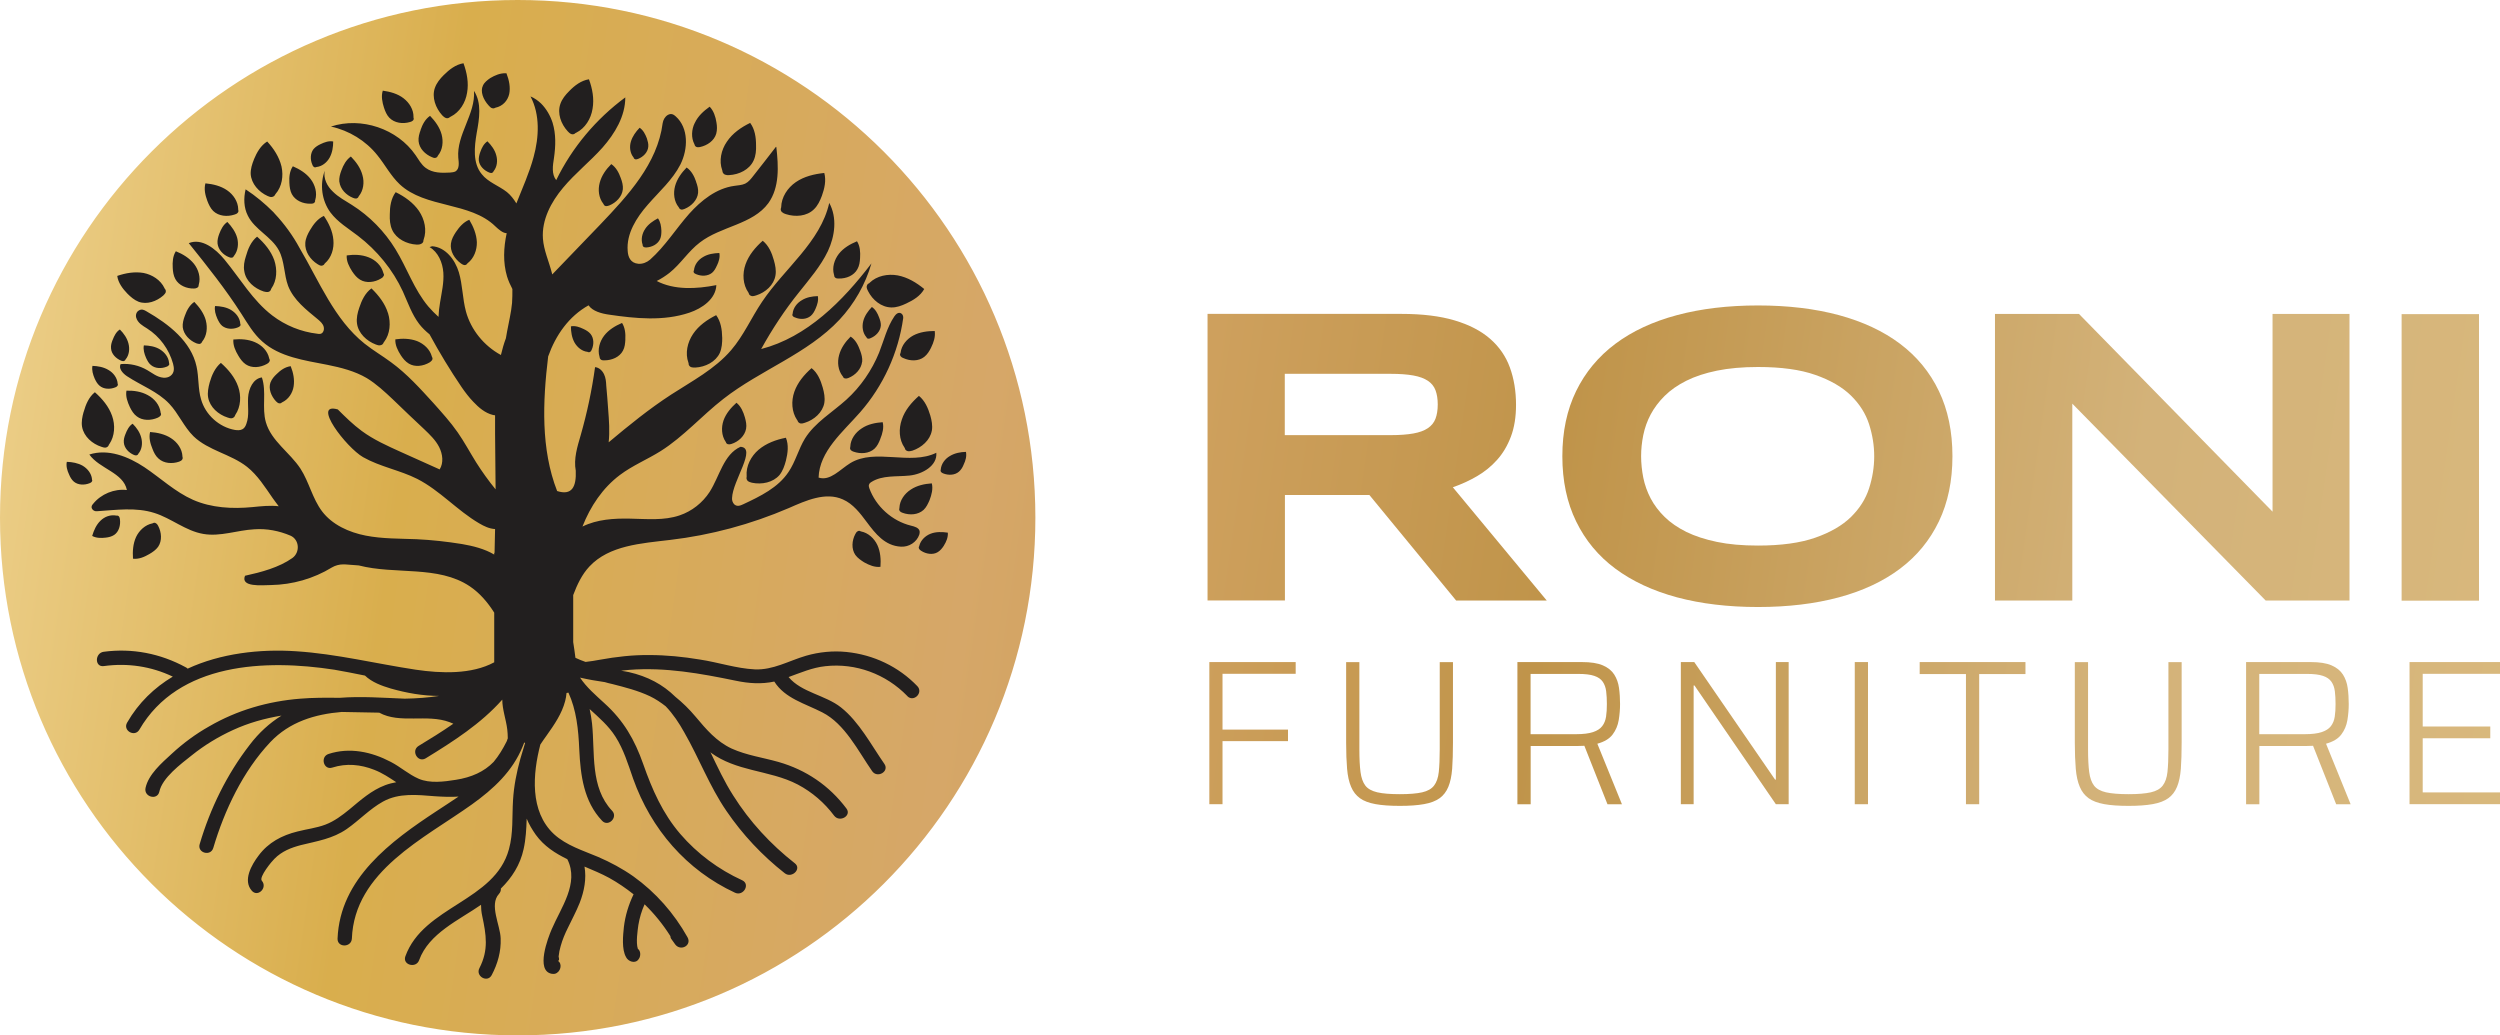 <?xml version="1.0" encoding="UTF-8"?> <svg xmlns="http://www.w3.org/2000/svg" xmlns:xlink="http://www.w3.org/1999/xlink" id="Layer_2" viewBox="0 0 527.25 218.36"><defs><style>.cls-1{fill:url(#linear-gradient);}.cls-1,.cls-2,.cls-3,.cls-4,.cls-5,.cls-6,.cls-7,.cls-8,.cls-9,.cls-10,.cls-11,.cls-12,.cls-13,.cls-14{stroke-width:0px;}.cls-2{fill:url(#linear-gradient-11);}.cls-3{fill:url(#linear-gradient-12);}.cls-4{fill:url(#linear-gradient-13);}.cls-5{fill:url(#linear-gradient-10);}.cls-6{fill:url(#linear-gradient-14);}.cls-15{fill:#221f1f;stroke:#231f20;stroke-miterlimit:10;}.cls-7{fill:url(#linear-gradient-4);}.cls-8{fill:url(#linear-gradient-2);}.cls-9{fill:url(#linear-gradient-3);}.cls-10{fill:url(#linear-gradient-8);}.cls-11{fill:url(#linear-gradient-9);}.cls-12{fill:url(#linear-gradient-7);}.cls-13{fill:url(#linear-gradient-5);}.cls-14{fill:url(#linear-gradient-6);}</style><linearGradient id="linear-gradient" x1="-63.57" y1="46.99" x2="601.28" y2="143.5" gradientUnits="userSpaceOnUse"><stop offset="0" stop-color="#c29a37"></stop><stop offset="0" stop-color="#fae6b4"></stop><stop offset=".23" stop-color="#d9ae4d"></stop><stop offset=".41" stop-color="#d6a768"></stop><stop offset=".59" stop-color="#c0944a"></stop><stop offset=".77" stop-color="#d3b279"></stop><stop offset="1" stop-color="#ddbd7f"></stop></linearGradient><linearGradient id="linear-gradient-2" x1="-61.61" y1="33.46" x2="603.24" y2="129.97" xlink:href="#linear-gradient"></linearGradient><linearGradient id="linear-gradient-3" x1="-59.84" y1="21.25" x2="605.01" y2="117.76" xlink:href="#linear-gradient"></linearGradient><linearGradient id="linear-gradient-4" x1="-58.67" y1="13.24" x2="606.18" y2="109.75" xlink:href="#linear-gradient"></linearGradient><linearGradient id="linear-gradient-5" x1="-72.11" y1="105.81" x2="592.74" y2="202.32" xlink:href="#linear-gradient"></linearGradient><linearGradient id="linear-gradient-6" x1="-71.41" y1="100.96" x2="593.44" y2="197.47" xlink:href="#linear-gradient"></linearGradient><linearGradient id="linear-gradient-7" x1="-70.8" y1="96.81" x2="594.05" y2="193.32" xlink:href="#linear-gradient"></linearGradient><linearGradient id="linear-gradient-8" x1="-70.01" y1="91.35" x2="594.84" y2="187.86" xlink:href="#linear-gradient"></linearGradient><linearGradient id="linear-gradient-9" x1="-69.46" y1="87.55" x2="595.39" y2="184.07" xlink:href="#linear-gradient"></linearGradient><linearGradient id="linear-gradient-10" x1="-68.88" y1="83.53" x2="595.97" y2="180.04" xlink:href="#linear-gradient"></linearGradient><linearGradient id="linear-gradient-11" x1="-68.24" y1="79.11" x2="596.62" y2="175.62" xlink:href="#linear-gradient"></linearGradient><linearGradient id="linear-gradient-12" x1="-67.63" y1="74.96" x2="597.22" y2="171.47" xlink:href="#linear-gradient"></linearGradient><linearGradient id="linear-gradient-13" x1="-66.88" y1="69.76" x2="597.97" y2="166.27" xlink:href="#linear-gradient"></linearGradient><linearGradient id="linear-gradient-14" x1="-68.85" y1="83.34" x2="596" y2="179.85" xlink:href="#linear-gradient"></linearGradient></defs><g id="_Слой_1"><path class="cls-1" d="m326.19,126.65h-19.09l-18.3-22.26h-17.81v22.25h-16.32v-60.44h40.91c4.4,0,8.13.46,11.19,1.37,3.06.91,5.56,2.2,7.48,3.87s3.32,3.69,4.18,6.05c.86,2.36,1.3,4.99,1.3,7.9,0,2.55-.36,4.78-1.08,6.69-.72,1.91-1.69,3.54-2.91,4.9-1.22,1.37-2.63,2.51-4.24,3.45s-3.32,1.72-5.1,2.33l19.8,23.88Zm-22.97-41.35c0-1.17-.16-2.16-.47-2.99s-.85-1.49-1.61-2c-.76-.51-1.78-.89-3.06-1.12-1.28-.23-2.87-.35-4.77-.35h-22.35v12.93h22.35c1.91,0,3.5-.12,4.77-.35,1.28-.23,2.29-.6,3.06-1.12s1.3-1.19,1.61-2c.31-.83.47-1.82.47-3Z"></path><path class="cls-8" d="m411.77,96.22c0,5.19-.95,9.77-2.86,13.75-1.91,3.97-4.63,7.29-8.18,9.96s-7.85,4.69-12.91,6.05c-5.06,1.36-10.75,2.04-17.05,2.04s-12-.68-17.09-2.04c-5.08-1.37-9.41-3.39-13-6.05s-6.34-5.99-8.27-9.96c-1.94-3.97-2.91-8.56-2.91-13.75s.97-9.77,2.91-13.75c1.94-3.97,4.7-7.29,8.27-9.96s7.91-4.69,13-6.05c5.08-1.36,10.78-2.04,17.09-2.04s11.99.68,17.05,2.04c5.06,1.37,9.37,3.39,12.91,6.05,3.54,2.67,6.28,5.99,8.18,9.96,1.91,3.97,2.86,8.56,2.86,13.75Zm-16.5,0c0-2.25-.36-4.5-1.08-6.75-.72-2.24-2-4.26-3.83-6.05-1.83-1.79-4.33-3.24-7.5-4.35-3.17-1.12-7.2-1.67-12.09-1.67-3.28,0-6.17.26-8.66.77-2.49.51-4.65,1.22-6.46,2.13-1.82.91-3.34,1.97-4.57,3.19-1.23,1.22-2.21,2.52-2.95,3.91-.74,1.39-1.25,2.85-1.56,4.35-.31,1.51-.46,3-.46,4.47s.16,3.01.46,4.53c.31,1.52.83,2.98,1.56,4.38.74,1.4,1.72,2.69,2.95,3.9,1.23,1.2,2.76,2.25,4.57,3.15,1.82.89,3.97,1.59,6.46,2.11s5.38.77,8.66.77c4.89,0,8.93-.56,12.09-1.67,3.17-1.11,5.67-2.56,7.5-4.35,1.83-1.79,3.11-3.81,3.83-6.05s1.08-4.5,1.08-6.76Z"></path><path class="cls-9" d="m495.51,66.21v60.44h-17.68l-40.78-41.52v41.52h-16.31v-60.44h17.72l40.82,41.7v-41.7h16.23Z"></path><path class="cls-7" d="m506.5,126.68v-60.43h16.32v60.43h-16.32Z"></path><path class="cls-13" d="m255.05,169.61v-29.98h18.21v2.48h-15.43v11.76h13.81v2.44h-13.81v13.29h-2.79Z"></path><path class="cls-14" d="m295.23,169.96c-2.06,0-3.78-.12-5.14-.37-1.37-.25-2.46-.66-3.27-1.24s-1.44-1.38-1.87-2.4c-.44-1.02-.72-2.29-.85-3.81-.13-1.53-.2-3.36-.2-5.51v-16.99h2.79v18.39c0,1.95.08,3.54.24,4.77.16,1.24.5,2.19,1.02,2.88.52.68,1.37,1.15,2.53,1.42s2.75.39,4.75.39,3.57-.13,4.71-.39,1.97-.73,2.5-1.42.87-1.64,1-2.88c.13-1.23.2-2.82.2-4.77v-18.39h2.79v16.99c0,2.15-.06,3.99-.17,5.51-.12,1.53-.39,2.8-.81,3.81-.42,1.02-1.04,1.82-1.85,2.4-.81.58-1.9,1-3.27,1.24-1.37.25-3.06.37-5.1.37Z"></path><path class="cls-12" d="m320.02,169.61v-29.98h13.59c1.89,0,3.37.23,4.44.7,1.07.46,1.87,1.11,2.4,1.94.52.83.86,1.77,1,2.83.15,1.06.22,2.19.22,3.38,0,1.1-.09,2.23-.28,3.38-.19,1.15-.62,2.16-1.29,3.05-.67.89-1.74,1.53-3.22,1.94l5.19,12.77h-3.05l-5.1-12.9.92.44c-.2.06-.46.1-.78.13-.32.03-.77.04-1.35.04h-9.89v12.29h-2.79Zm2.79-14.77h9.59c1.51,0,2.7-.15,3.57-.44.87-.29,1.52-.71,1.94-1.26.42-.55.69-1.22.81-2s.17-1.67.17-2.66-.05-1.92-.15-2.7-.34-1.45-.72-2c-.38-.55-.97-.97-1.79-1.24-.81-.28-1.93-.41-3.36-.41h-10.07v12.72Z"></path><path class="cls-10" d="m354.49,169.61v-29.98h2.83l17.04,24.79h.17v-24.79h2.7v29.98h-2.7l-17.17-25.05h-.17v25.05h-2.7Z"></path><path class="cls-11" d="m391.17,169.61v-29.98h2.79v29.98h-2.79Z"></path><path class="cls-5" d="m414.62,169.61v-27.45h-9.76v-2.53h22.31v2.53h-9.76v27.45h-2.79Z"></path><path class="cls-2" d="m448.91,169.96c-2.06,0-3.78-.12-5.14-.37-1.37-.25-2.46-.66-3.27-1.24-.81-.58-1.44-1.38-1.87-2.4-.44-1.02-.72-2.29-.85-3.81s-.2-3.36-.2-5.51v-16.99h2.79v18.39c0,1.95.08,3.54.24,4.77.16,1.24.5,2.19,1.02,2.88.52.68,1.36,1.15,2.53,1.42,1.16.26,2.75.39,4.75.39s3.57-.13,4.71-.39,1.97-.73,2.5-1.42.87-1.64,1-2.88c.13-1.23.2-2.82.2-4.77v-18.39h2.79v16.99c0,2.15-.06,3.99-.17,5.51-.12,1.53-.39,2.8-.81,3.81-.42,1.02-1.04,1.82-1.85,2.4-.81.58-1.9,1-3.27,1.24-1.37.25-3.06.37-5.1.37Z"></path><path class="cls-3" d="m473.7,169.61v-29.98h13.59c1.89,0,3.37.23,4.44.7,1.07.46,1.87,1.11,2.4,1.94.52.83.86,1.77,1,2.83.15,1.06.22,2.19.22,3.38,0,1.1-.09,2.23-.28,3.38-.19,1.15-.62,2.16-1.29,3.05-.67.89-1.74,1.53-3.22,1.94l5.19,12.77h-3.05l-5.1-12.9.92.44c-.2.06-.46.1-.78.13-.32.03-.77.04-1.35.04h-9.89v12.29h-2.79Zm2.79-14.77h9.59c1.51,0,2.7-.15,3.57-.44.87-.29,1.52-.71,1.94-1.26.42-.55.69-1.22.81-2s.17-1.67.17-2.66-.05-1.92-.15-2.7-.34-1.45-.72-2c-.38-.55-.97-.97-1.79-1.24-.81-.28-1.93-.41-3.36-.41h-10.07v12.72Z"></path><path class="cls-4" d="m508.17,169.61v-29.98h19.08v2.48h-16.3v11.11h14.25v2.48h-14.25v11.42h16.3v2.48h-19.08Z"></path><circle class="cls-15" cx="107.2" cy="109.22" r="102.08"></circle><path class="cls-6" d="m109.18,0C48.88,0,0,48.85,0,109.18s48.88,109.18,109.18,109.18,109.18-48.88,109.18-109.18S169.48,0,109.18,0Zm87.19,73.31c-.36.73-.8,1.45-1.45,1.96-1.2.95-2.98.91-4.4.25-.22-.07-.4-.18-.55-.36-.15-.18-.22-.47-.07-.65l.04-.15c.18-1.53,1.31-2.87,2.65-3.6,1.38-.73,2.98-.95,4.54-.95.18,1.2-.22,2.4-.76,3.49Zm.15,17.52c-.36,2-2.14,3.56-4.11,4.22-.29.07-.62.15-.91.11-.33-.07-.62-.29-.65-.58l-.07-.15c-1.2-1.71-1.27-4-.58-5.96.65-1.96,2.04-3.6,3.6-4.98,1.27,1.02,1.93,2.58,2.4,4.14.29,1.02.51,2.11.33,3.2Zm-7.2-32.75c2.11.4,3.96,1.53,5.6,2.87-.8,1.45-2.29,2.36-3.78,3.05-.98.47-2.07.87-3.16.84-2.11-.04-3.96-1.56-4.91-3.45-.15-.29-.29-.58-.29-.91.04-.33.18-.65.51-.73l.11-.11c1.53-1.49,3.85-1.93,5.92-1.56Zm-3.56,10.65c-.11,1.16-1.05,2.14-2.14,2.58-.15.07-.33.15-.51.11-.15,0-.33-.11-.36-.29l-.07-.07c-.76-.91-.91-2.22-.62-3.34.29-1.13,1.02-2.14,1.82-2.98.76.51,1.2,1.34,1.53,2.22.22.58.4,1.16.36,1.78Zm-5.02-17.85c.65,1.02.73,2.29.65,3.53-.04.8-.15,1.64-.55,2.33-.73,1.38-2.36,2.04-3.93,2-.22,0-.47,0-.65-.11-.22-.11-.36-.36-.33-.58l-.04-.11c-.44-1.53.07-3.16,1.02-4.4.98-1.24,2.36-2.04,3.82-2.65Zm-16.03-7.01l.04-.15c.04-2.14,1.34-4.11,3.09-5.31,1.74-1.2,3.89-1.71,6-1.93.44,1.6.04,3.31-.51,4.83-.4,1.05-.87,2.07-1.67,2.83-1.49,1.49-3.93,1.67-5.92,1.02-.29-.07-.58-.22-.84-.44-.22-.22-.33-.58-.18-.87Zm-11.41-13.99c1.2-1.78,2.98-3.02,4.91-3.96.98,1.31,1.24,3.02,1.24,4.69.04,1.09-.04,2.22-.51,3.23-.87,1.93-3.05,2.98-5.16,3.09-.29.04-.62,0-.91-.11-.29-.15-.51-.44-.51-.76l-.04-.15c-.73-2-.22-4.29.98-6.03Zm-6.76-3.96c.65-1.42,1.85-2.51,3.13-3.42.84.87,1.24,2.11,1.42,3.27.15.8.18,1.64-.04,2.44-.44,1.49-1.89,2.47-3.42,2.8-.22.04-.47.07-.69,0s-.4-.25-.44-.47l-.04-.11c-.73-1.38-.62-3.13.07-4.51Zm.25,12.39c.29.76.51,1.56.44,2.36-.15,1.53-1.42,2.8-2.83,3.38-.22.07-.44.18-.69.15-.22-.04-.44-.18-.51-.4l-.07-.11c-.98-1.2-1.16-2.94-.76-4.43.4-1.49,1.34-2.8,2.44-3.93,1.02.69,1.6,1.82,2,2.98Zm-13.74-8.43c.33-1.13,1.05-2.11,1.85-2.94.76.51,1.2,1.38,1.53,2.25.18.58.36,1.16.29,1.78-.11,1.16-1.05,2.11-2.14,2.54-.18.07-.36.11-.51.11-.18-.04-.36-.15-.4-.29l-.04-.11c-.76-.91-.91-2.22-.58-3.34Zm-14.87-7.96c.36-1.05,1.09-1.93,1.85-2.69,1.16-1.2,2.54-2.25,4.18-2.51.73,1.96,1.13,4.14.76,6.22-.33,2.11-1.56,4.11-3.45,5.05l-.15.07c-.22.25-.58.33-.87.22-.29-.11-.55-.33-.76-.58-1.42-1.53-2.25-3.78-1.56-5.78Zm-16.32-3.89c.29-.65.91-1.13,1.53-1.56.98-.58,2.11-1.09,3.42-1.02.58,1.49.87,3.02.58,4.4-.33,1.38-1.34,2.54-2.91,2.87l-.11.04c-.18.15-.47.11-.73,0-.22-.11-.4-.33-.58-.51-1.16-1.27-1.82-2.98-1.2-4.22Zm.95,11.78c.84.84,1.56,1.82,1.85,2.94.33,1.13.18,2.44-.55,3.34l-.04.07c-.07.18-.22.29-.4.33-.18,0-.36-.04-.51-.11-1.09-.44-2.04-1.38-2.18-2.54-.04-.62.11-1.24.33-1.82.29-.84.73-1.71,1.49-2.22Zm-11.09-11.27c.36-1.05,1.09-1.93,1.85-2.69,1.16-1.16,2.54-2.25,4.18-2.51.73,2,1.13,4.14.76,6.21-.33,2.11-1.56,4.11-3.45,5.05l-.15.07c-.22.25-.58.33-.87.22-.29-.11-.55-.33-.76-.55-1.42-1.56-2.25-3.82-1.56-5.82Zm-3.02,8.87c.4-1.16.98-2.29,2-2.98,1.09,1.13,2.04,2.44,2.44,3.93.4,1.53.22,3.23-.76,4.43l-.07.11c-.04.22-.29.36-.51.4s-.47-.04-.69-.15c-1.42-.58-2.69-1.82-2.83-3.38-.07-.8.15-1.6.44-2.36Zm-7.96-8.29c1.56.22,3.13.65,4.36,1.6,1.24.95,2.14,2.4,2.11,3.96v.15c.11.18.04.47-.15.62-.18.15-.4.25-.62.29-1.49.44-3.23.22-4.33-.91-.55-.58-.87-1.34-1.13-2.14-.36-1.13-.62-2.4-.25-3.56Zm-14.61,12.32c.4-.47.95-.8,1.49-1.05.84-.4,1.74-.73,2.65-.55,0,1.16-.18,2.36-.76,3.42-.58,1.02-1.6,1.85-2.76,1.96l-.11.04c-.15.07-.33.04-.47-.07-.15-.11-.22-.25-.29-.44-.47-1.05-.47-2.4.25-3.31Zm-4.36,3.63c1.42.62,2.8,1.45,3.74,2.69.95,1.24,1.42,2.91.98,4.4l-.04.11c.07.25-.11.47-.29.58-.22.11-.47.11-.69.11-1.56.04-3.2-.65-3.93-2.04-.36-.69-.47-1.53-.51-2.36-.07-1.2.04-2.47.73-3.49Zm6.54,10.47c1.02,1.49,1.85,3.23,2,5.05.18,1.82-.4,3.78-1.82,4.98l-.07.11c-.11.25-.44.36-.69.36-.29-.04-.51-.18-.76-.33-1.53-.95-2.73-2.69-2.58-4.51.07-.95.51-1.85.98-2.65.73-1.24,1.64-2.44,2.94-3.02Zm-14.76-11.92c.62-1.49,1.45-2.94,2.8-3.78,1.38,1.49,2.54,3.27,3.02,5.27.44,2,.11,4.25-1.27,5.82l-.07.11c-.11.29-.4.47-.73.51-.29.04-.58-.11-.87-.22-1.85-.84-3.42-2.58-3.56-4.62-.04-1.05.29-2.11.69-3.09Zm-10.21,5.05c1.6.15,3.23.55,4.54,1.45,1.34.91,2.33,2.4,2.36,4v.15c.11.22.04.47-.15.65-.15.18-.4.25-.62.33-1.53.51-3.34.36-4.51-.76-.58-.58-.95-1.38-1.24-2.14-.44-1.2-.73-2.47-.4-3.67Zm6.03,15.27l-.07.07c-.04.18-.22.33-.44.33-.18.04-.4-.04-.58-.11-1.2-.47-2.25-1.56-2.4-2.87-.07-.69.11-1.38.36-2.04.36-.94.84-1.93,1.71-2.51.91.95,1.71,2.07,2.07,3.34.33,1.27.18,2.73-.65,3.78Zm-12.28-.95c1.45.58,2.83,1.42,3.82,2.65.95,1.2,1.45,2.87,1.02,4.36l-.04.15c.04.22-.11.44-.33.55-.18.11-.44.15-.65.15-1.56.04-3.2-.65-3.93-2-.4-.73-.51-1.56-.55-2.36-.07-1.2,0-2.47.65-3.49Zm6.32,14.61c.4,1.49.22,3.23-.76,4.43l-.07.11c-.04.22-.29.36-.51.4-.22,0-.47-.07-.69-.15-1.42-.58-2.65-1.85-2.84-3.38-.07-.8.15-1.64.44-2.4.4-1.13.98-2.25,2-2.94,1.09,1.13,2.04,2.44,2.44,3.93Zm-13.12-10.03c1.82.36,3.6,1.49,4.4,3.2l.07.15c.22.15.25.51.18.76-.11.25-.33.47-.51.65-1.42,1.24-3.45,1.96-5.2,1.31-.91-.36-1.67-1.02-2.36-1.71-1.02-1.05-1.96-2.33-2.14-3.74,1.78-.62,3.71-.94,5.56-.62Zm-6.54,14.14c.33-.87.76-1.74,1.53-2.22.84.84,1.53,1.82,1.82,2.98.29,1.13.15,2.44-.62,3.34l-.04.07c-.04.15-.22.25-.4.29-.18,0-.36-.04-.51-.11-1.09-.47-2.04-1.42-2.11-2.58-.07-.62.11-1.24.33-1.78Zm-.87,6.32c1.02.58,1.82,1.64,1.93,2.8v.11c.11.15.04.33-.07.47-.11.15-.25.22-.44.29-1.09.44-2.44.4-3.31-.36-.47-.4-.76-.94-1.02-1.49-.36-.84-.65-1.78-.47-2.69,1.16.04,2.36.25,3.38.87Zm-5.23,8.83c.44-1.56,1.09-3.13,2.36-4.14,1.56,1.38,2.94,3.02,3.63,4.98.69,1.96.58,4.25-.58,5.96l-.11.15c-.04.29-.33.51-.62.58-.33.04-.62-.04-.91-.15-1.96-.62-3.74-2.18-4.11-4.22-.18-1.05.04-2.14.33-3.16Zm-2.07,14.72c-.47-.4-.8-.98-1.02-1.53-.4-.84-.65-1.78-.47-2.65,1.16.04,2.36.25,3.38.84,1.02.62,1.82,1.64,1.93,2.8v.11c.11.15.04.36-.07.47-.11.15-.29.22-.44.29-1.09.44-2.44.4-3.31-.33Zm175.77,45.21c-4.47-4.62-10.87-7.01-17.3-6.29-2.73.29-5.2,1.38-7.74,2.29,2.73,3.27,7.74,3.78,11.05,6.4,3.85,3.05,6.4,7.96,9.16,11.92,1.09,1.6-1.49,3.09-2.58,1.53-2.98-4.29-5.74-9.96-10.5-12.39-3.67-1.89-7.89-2.94-10.14-6.51-2.73.58-5.38.4-8.14-.18-7.41-1.53-14.83-2.87-22.42-2.29-.58.04-1.16.11-1.74.18.55.11,1.09.18,1.6.29,4,.91,7.2,2.62,9.85,5.23,1.49,1.2,2.91,2.58,4.25,4.18,2.22,2.65,4.4,5.23,7.6,6.72,3.13,1.42,6.58,1.89,9.89,2.83,5.82,1.67,10.69,4.98,14.32,9.81,1.16,1.53-1.42,3.02-2.58,1.53-2.04-2.73-4.65-4.98-7.67-6.58-3.05-1.6-6.4-2.25-9.7-3.09-3.02-.76-6-1.71-8.54-3.56-.04-.07-.11-.11-.18-.15,1.49,3.09,2.94,6.22,4.8,9.12,3.45,5.49,7.89,10.29,12.98,14.28,1.53,1.16-.62,3.27-2.11,2.11-4.76-3.74-8.9-8.14-12.32-13.16-3.56-5.2-5.74-11.09-8.87-16.54-1.09-1.96-2.36-3.89-3.93-5.52-1.02-.8-2.11-1.53-3.31-2.11-2.54-1.2-5.27-1.89-7.96-2.58-.55-.11-1.05-.25-1.56-.4-1.74-.25-3.49-.55-5.23-.95,1.38,2.07,3.31,3.71,5.12,5.38,4.07,3.67,6.4,7.71,8.21,12.87,1.89,5.38,4.07,10.36,7.81,14.72,3.6,4.18,8.07,7.49,13.08,9.78,1.74.84.22,3.42-1.53,2.62-10.25-4.76-17.7-13.41-21.48-24.02-1.05-3.02-2-6.18-3.74-8.9-1.45-2.29-3.49-4.03-5.45-5.82.22.98.4,2,.51,3.05.65,6.18-.44,13.45,4.22,18.39,1.34,1.38-.8,3.53-2.11,2.11-3.85-4.07-4.54-9.56-4.8-14.94-.18-4.36-.62-8.43-2.29-12.07q-.18.04-.4.07c-.04.58-.15,1.16-.29,1.71-.69,2.65-2.29,4.98-3.89,7.23-.44.62-.91,1.27-1.34,1.93-1.6,6.14-2.29,14.1,2.87,18.9,2.62,2.4,6.11,3.45,9.3,4.8,2.62,1.13,5.12,2.47,7.45,4.11,4.72,3.38,8.58,7.78,11.41,12.83.98,1.74-1.45,3.02-2.58,1.53-.25-.36-.47-.69-.73-1.02-.22-.25-.29-.51-.29-.73-1.56-2.47-3.38-4.72-5.45-6.72-.62,1.38-1.05,2.83-1.31,4.36-.15,1.13-.55,3.67-.11,5.02.58.44.62,1.31.33,1.93-.04.04-.04.07-.07.11-.51,1.05-1.85.84-2.51.07-.07-.11-.18-.22-.22-.33-.98-1.64-.65-4.69-.47-6.4.29-2.4.98-4.65,2.04-6.87-1.6-1.27-3.31-2.44-5.12-3.45-1.67-.91-3.45-1.64-5.23-2.4.44,2.54-.04,5.16-1.02,7.67-.73,1.82-1.64,3.49-2.47,5.23-.62,1.24-1.16,2.51-1.53,3.85-.22.73-.36,1.45-.44,2.22.18.62.11.91-.15.91,1.02.65.58,2.4-.62,2.73-.22.04-.44.04-.69,0-3.45-.62-.76-7.63,0-9.38,1.93-4.54,5.85-9.7,3.31-14.76-.04,0-.04-.04-.04-.04-2.54-1.24-4.87-2.73-6.61-5.12-.8-1.13-1.45-2.25-1.93-3.42-.07,2.14-.18,4.33-.65,6.43-.73,3.34-2.47,6.03-4.8,8.32.04.36-.07.76-.4,1.13-2.11,2.29.29,6.61.36,9.38.11,2.73-.62,5.34-1.89,7.74-.91,1.71-3.49.22-2.58-1.49,1.96-3.82,1.42-7.01.58-10.98-.18-.8-.25-1.6-.25-2.36-4.65,3.23-11.01,6.03-13.05,11.67-.65,1.82-3.56,1.02-2.91-.8,3.85-10.61,18.86-11.59,21.84-22.57.95-3.38.65-6.94.87-10.39.18-2.98.76-5.89,1.56-8.76.33-1.09.65-2.18.98-3.27-.07-.04-.15-.07-.18-.11-.11.29-.22.55-.33.84-2.11,5.23-6.18,8.98-10.69,12.21-10.07,7.2-24.79,14.1-25.33,28.31-.11,1.93-3.09,1.93-3.02,0,.51-12.68,11.23-20.54,20.9-26.9,1.53-1.02,3.09-2,4.62-3.05-1.64.11-3.31.04-4.94-.07-3.74-.29-7.6-.76-11.01,1.13-2.8,1.56-5.02,3.96-7.63,5.78-2.94,2.04-6.21,2.54-9.63,3.38-2.11.55-4.07,1.31-5.63,2.91-.51.47-3.31,3.85-2.65,4.62,1.27,1.45-.84,3.56-2.11,2.11-1.93-2.18-.07-5.45,1.42-7.41,2.04-2.76,4.94-4.29,8.21-5.09,1.96-.51,4-.73,5.89-1.45s3.49-1.93,5.05-3.2c2.36-1.96,4.65-4.03,7.56-5.12.76-.29,1.53-.47,2.33-.62-1.49-.98-2.94-1.96-4.65-2.62-2.87-1.13-5.85-1.42-8.83-.47-1.85.62-2.62-2.29-.8-2.87,4.43-1.45,9.05-.47,13.12,1.67,2.04,1.05,3.78,2.65,5.89,3.56,2.36,1.02,5.38.62,7.85.22,3.27-.51,5.96-1.71,7.96-3.78,1.09-1.31,1.96-2.76,2.73-4.29.07-.18.15-.33.18-.51.04-.04.04-.11.07-.15,0-.65-.04-1.27-.11-1.89-.25-2.11-1.05-4.18-1.05-6.29-4.51,5.09-10.36,8.83-16.17,12.39-1.64.98-3.13-1.6-1.49-2.62,2.47-1.49,4.94-3.02,7.34-4.69-.29-.11-.55-.22-.8-.33-4.72-1.78-10.5.4-14.83-2-2.65-.04-5.34-.11-7.92-.15-5.63.47-10.98,2.07-15.05,6.36-5.78,6.14-9.67,14.36-12.03,22.32-.55,1.85-3.42,1.05-2.87-.8,2.22-7.52,5.71-14.68,10.54-20.93,1.96-2.58,4.22-4.62,6.72-6.18-3.53.58-6.94,1.53-10.25,3.05-3.09,1.42-6.03,3.2-8.69,5.34-2.29,1.82-6.21,4.72-6.83,7.67-.44,1.89-3.31,1.09-2.91-.8.62-2.87,3.42-5.27,5.52-7.2,2.4-2.22,5.05-4.18,7.89-5.78,5.89-3.42,12.43-5.31,19.23-5.85,2.65-.22,5.45-.22,8.29-.18,4.58-.36,9.16,0,13.74.18,2.47-.04,4.91-.22,7.27-.58-3.45,0-6.91-.62-10.21-1.56-1.96-.58-4-1.34-5.45-2.73-2.33-.47-4.51-.91-6.47-1.24-14.43-2.22-32.86-1.56-41.11,12.65-.98,1.67-3.56.18-2.58-1.49,2.4-4.18,5.74-7.38,9.63-9.7-4.58-2.18-9.52-2.91-14.57-2.22-1.93.25-1.89-2.76,0-3.02,6.03-.8,11.96.36,17.3,3.27.18.07.29.18.4.29,6.98-3.23,15.23-4.18,22.86-3.67,8.54.55,16.83,2.62,25.26,3.89,5.34.8,11.78,1.02,16.54-1.56v-10.47c-1.38-2.18-3.05-4.14-5.16-5.56-6.69-4.47-15.66-2.4-23.41-4.4l-2.94-.22h-.33c-.84,0-1.67.22-2.4.65-3.85,2.36-8.32,3.63-12.83,3.71-2.04.04-6.47.47-5.49-1.96,3.45-.76,7.16-1.74,9.99-3.74,1.67-1.2,1.49-3.89-.4-4.72-2.4-1.02-5.02-1.53-7.6-1.34-3.6.18-7.2,1.6-10.76.98-3.74-.62-6.76-3.31-10.36-4.43-3.89-1.24-8.07-.62-12.1-.36-.4.04-.84-.15-1.02-.51-.25-.44-.04-.76.22-1.05,1.67-2.07,4.47-3.23,7.12-2.91-.73-3.67-5.78-4.47-7.92-7.49,3.93-1.27,8.18.4,11.63,2.69,3.42,2.29,6.47,5.2,10.25,6.87,3.89,1.71,8.29,1.93,12.5,1.53,1.82-.18,3.78-.4,5.56-.18-.4-.55-.84-1.09-1.24-1.67-1.64-2.36-3.2-4.87-5.45-6.65-3.42-2.69-8.14-3.42-11.27-6.43-2.04-2-3.16-4.8-5.12-6.87-2.44-2.58-5.96-3.85-8.94-5.82-.87-.58-1.82-1.64-1.31-2.54,1.93-.18,3.93.29,5.6,1.27,1.09.62,2.07,1.49,3.42,1.6.51.04,1.05-.07,1.45-.36.95-.69.8-1.71.58-2.58-.84-3.05-2.8-5.74-5.49-7.45-.91-.58-1.96-1.13-2.29-2.29-.15-.55.04-1.2.55-1.49.62-.4,1.16-.11,1.64.18,4.69,2.69,9.41,6.36,10.54,11.63.51,2.29.29,4.69.95,6.91.91,3.27,3.82,5.89,7.16,6.47.51.07,1.09.11,1.56-.15.44-.22.69-.69.84-1.16.65-1.74.25-3.67.36-5.52.11-1.85,1.05-4,2.91-4.25,1.02,3.02-.04,6.4.84,9.45,1.13,3.96,5.05,6.36,7.31,9.81,1.82,2.84,2.51,6.29,4.54,8.98,2.14,2.83,5.67,4.43,9.2,5.12,3.53.69,7.12.62,10.72.76,3.2.15,6.4.51,9.59,1.02,2.33.4,4.8,1.02,6.8,2.22v-.36h.07c.04-1.67.07-3.34.11-5.02-1.2-.07-2.29-.58-3.34-1.2-4.62-2.69-8.29-6.94-13.08-9.38-3.67-1.85-7.81-2.54-11.41-4.58-3.56-2.04-10.94-11.67-5.34-10.07,1.6,1.6,3.23,3.2,5.05,4.54,2.51,1.85,5.38,3.13,8.18,4.4,2.76,1.24,5.52,2.47,8.25,3.71.87-1.38.65-3.23-.11-4.72-.73-1.45-1.96-2.62-3.13-3.74-2.22-2.07-4.43-4.18-6.61-6.29-1.74-1.64-3.49-3.27-5.52-4.51-2.54-1.49-5.45-2.22-8.32-2.8-4.83-.95-10.07-1.64-13.74-4.94-1.82-1.6-3.05-3.74-4.36-5.78-3.34-5.23-7.23-10.1-11.12-14.94,2.73-1.13,5.63,1.16,7.52,3.45,3.31,4,5.96,8.65,10.1,11.81,2.76,2.11,6.07,3.45,9.52,3.85.4.07.84.11,1.16-.36.22-.33.25-.76.15-1.13-.18-.65-.69-1.09-1.2-1.53-2.47-2.04-5.12-4.07-6.29-7.05-.91-2.44-.73-5.23-1.96-7.52-1.56-2.91-5.09-4.36-6.54-7.31-.87-1.71-.91-3.71-.47-5.56,2.11,1.38,4.07,3.02,5.85,4.8.07.11.18.22.29.33,2.04,2.18,3.82,4.62,5.23,7.23,4.18,7.09,7.34,15.08,13.7,20.17,1.82,1.45,3.78,2.58,5.63,3.96,3.34,2.44,6.11,5.52,8.9,8.58,1.78,2,3.6,4,5.12,6.18,1.42,2.04,2.58,4.22,3.89,6.32,1.24,1.96,2.62,3.89,4.11,5.71-.04-3.93-.07-7.85-.11-11.78v-3.85c-.15,0-.33-.04-.47-.07-1.64-.4-2.98-1.56-4.11-2.76-.91-.94-1.71-2-2.44-3.05-2.47-3.63-4.73-7.38-6.8-11.19-.8-.65-1.53-1.34-2.18-2.18-1.56-2.04-2.4-4.54-3.45-6.87-2.14-4.62-5.45-8.65-9.49-11.74-2-1.53-4.25-2.87-5.78-4.91-1.82-2.47-2.29-5.89-1.2-8.8-.33,1.64.51,3.27,1.71,4.4,1.16,1.16,2.62,1.93,4,2.8,3.74,2.36,6.91,5.6,9.2,9.34,2.44,3.96,3.93,8.54,6.94,12.1.65.76,1.38,1.49,2.14,2.18.04-1.02.15-2.04.33-3.05.33-2.07.84-4.18.69-6.29-.15-2.11-1.09-4.33-2.91-5.38l.55-.18c2.76.18,4.83,2.8,5.63,5.49.8,2.69.76,5.52,1.49,8.25,1.05,3.89,3.82,7.27,7.38,9.2.29-1.2.62-2.4,1.05-3.53.07-.47.15-.94.25-1.42.36-2,.87-4,1.05-6.03.07-.95.07-1.93.07-2.94-.44-.84-.84-1.71-1.13-2.65-.87-2.94-.73-6.07-.07-9.12-.8,0-1.71-.8-2.4-1.45-5.31-5.2-14.76-3.78-20.17-8.87-1.89-1.78-3.09-4.14-4.72-6.14-2.44-3.05-5.96-5.2-9.78-6.03,6.4-2.11,14.03.47,17.85,6.03.65.94,1.2,2,2.14,2.69,1.45,1.09,3.38,1.09,5.16.98.4-.04.8-.07,1.13-.25.87-.55.69-1.85.58-2.87-.4-4.87,3.67-9.23,3.31-14.1,1.67,2.54,1.13,5.85.58,8.83-.51,2.98-.87,6.4,1.05,8.72,1.34,1.71,3.6,2.44,5.31,3.78.8.65,1.45,1.49,2,2.4,1.27-3.23,2.73-6.43,3.63-9.78,1.16-4.22,1.38-8.94-.65-12.79.84.36,1.56.87,2.22,1.49,1.13,1.13,1.96,2.58,2.44,4.07.73,2.4.65,4.94.29,7.41-.25,1.6-.55,3.42.47,4.69,3.34-6.87,8.4-12.9,14.57-17.45,0,3.96-2.18,7.6-4.8,10.58-2.62,2.94-5.78,5.42-8.32,8.47-2.54,3.02-4.54,6.8-4.25,10.76.18,2.44,1.24,4.72,1.85,7.09.04.15.07.29.11.44,3.34-3.49,6.72-7.01,10.1-10.5,5.89-6.18,12.1-12.87,13.19-21.41.11-.69.47-1.34,1.05-1.71.76-.44,1.27-.11,1.71.29,2.73,2.44,2.62,6.87.98,10.14-1.64,3.23-4.47,5.71-6.87,8.47-2.4,2.73-4.54,6.11-4.25,9.74.07,1.24.55,2.58,2.25,2.73.91.07,1.78-.29,2.47-.87,3.2-2.84,5.45-6.51,8.25-9.67,2.54-2.83,5.74-5.38,9.52-5.89.76-.11,1.6-.15,2.29-.47.73-.36,1.24-1.02,1.74-1.67,1.6-2.04,3.2-4.07,4.76-6.11l.07.07c.47,4.07.69,8.5-1.67,11.81-3.31,4.54-10.03,4.87-14.47,8.32-2.4,1.82-4.03,4.51-6.4,6.4-.84.65-1.74,1.24-2.69,1.71,3.67,1.93,8.36,1.71,12.58.87-.11,2.91-2.98,4.91-5.71,5.82-5.42,1.82-11.3,1.24-16.97.4-1.56-.22-3.42-.73-4.25-1.93v-.04c-4.18,2.33-6.94,6.29-8.54,10.79-1.16,9.56-1.56,19.55,1.89,28.39,3.16,1.02,4.07-.95,3.93-4.29-.47-2.51.33-5.05,1.05-7.52,1.34-4.69,2.36-9.49,3.02-14.32.84.07,1.53.73,1.89,1.49.36.73.44,1.6.47,2.4.15,1.67.29,3.31.4,4.98.18,2.33.36,4.65.11,6.98,4.25-3.56,8.54-7.05,13.19-10.07,4.43-2.87,9.23-5.38,12.65-9.38,2.62-3.05,4.25-6.83,6.51-10.18,4.72-7.05,12.32-12.58,14.17-20.86,1.71,3.13,1.2,7.01-.29,10.18-1.53,3.2-3.89,5.89-6.07,8.65-3.02,3.74-5.67,7.78-8,11.99,9.67-2.51,17.19-10.1,23.26-18.06-1.27,4.4-3.6,8.5-6.72,11.85-6.76,7.23-16.68,10.61-24.5,16.72-4.54,3.53-8.4,7.96-13.23,11.01-2.84,1.78-5.96,3.05-8.61,5.05-3.63,2.73-6.22,6.61-7.89,10.87,3.09-1.53,6.65-1.74,10.07-1.67,3.53.07,7.12.44,10.43-.69,2.58-.87,4.83-2.65,6.32-4.94,2.11-3.31,2.94-7.92,6.51-9.52,3.53.22-1.67,7.12-1.78,10.83-.04.47.15.98.47,1.31.62.55,1.31.25,1.93-.04,3.56-1.67,7.31-3.49,9.49-6.76,1.49-2.18,2.11-4.83,3.49-7.09,2.11-3.38,5.74-5.49,8.72-8.18,3.02-2.73,5.38-6.18,6.91-9.92,1.02-2.58,1.67-5.38,3.23-7.67.33-.47.84-.95,1.42-.62.33.18.47.62.44.98-1.02,7.34-4.22,14.32-9.09,19.88-3.67,4.18-8.58,8.21-8.76,13.77,2.44.8,4.51-1.71,6.69-3.05,5.27-3.2,12.58.55,18.14-2.18.25,2.73-2.91,4.51-5.63,4.8s-5.71-.11-8.03,1.34c-.25.15-.47.33-.55.62-.07.22,0,.47.07.69,1.38,3.85,4.8,6.94,8.8,7.92.76.18,1.67.44,1.82,1.16.04.25,0,.47-.07.73-.55,1.6-2.18,2.65-3.89,2.54-3.38-.18-5.38-2.76-7.2-5.2-1.38-1.85-2.87-3.82-5.02-4.76-3.63-1.64-7.78.22-11.41,1.82-7.96,3.42-16.43,5.71-25.04,6.72-6.07.73-12.83,1.13-17.01,5.6-1.6,1.71-2.58,3.82-3.42,6.03v9.92c.18,1.09.33,2.22.47,3.31.69.33,1.42.62,2.14.87,1.02-.11,2.07-.29,3.05-.47,3.45-.62,6.87-1.02,10.39-.98,3.56,0,7.16.36,10.69.95,3.82.58,7.71,1.89,11.56,2.07s7.2-1.82,10.79-2.87c2.76-.8,5.71-1.09,8.54-.8,5.71.58,10.98,3.09,14.94,7.2,1.34,1.38-.76,3.49-2.11,2.11ZM19.44,113.03c.36-1.2.87-2.36,1.74-3.2.87-.87,2.14-1.34,3.38-1.09h.07c.18-.04.4.07.51.25.07.15.15.33.15.51.18,1.27-.22,2.65-1.2,3.31-.55.36-1.16.51-1.82.58-.95.11-1.96.11-2.83-.36Zm8.61,4.8c-.11-1.56,0-3.16.65-4.58.65-1.38,1.93-2.58,3.45-2.87l.11-.04c.22-.15.47-.11.65.04.22.11.33.33.44.51.73,1.38.87,3.16,0,4.43-.47.65-1.16,1.13-1.85,1.53-1.05.62-2.25,1.13-3.45.98Zm5.78-30.13c-.15.18-.36.29-.58.4-1.42.62-3.2.65-4.4-.29-.65-.47-1.09-1.2-1.45-1.93-.51-1.09-.95-2.29-.73-3.49,1.53-.04,3.13.18,4.51.95,1.38.73,2.47,2.04,2.69,3.6v.11c.15.22.11.47-.04.65Zm4.54,9.3c-.15.18-.36.25-.58.36-1.45.51-3.23.4-4.36-.65-.62-.55-.98-1.27-1.27-2.04-.47-1.13-.8-2.36-.51-3.56,1.56.11,3.16.47,4.43,1.31,1.31.84,2.33,2.25,2.4,3.82v.11c.11.22.04.47-.11.65Zm-10.39-7.63c.84.84,1.53,1.82,1.82,2.98.29,1.13.15,2.44-.62,3.34l-.04.07c-.04.15-.22.25-.4.29-.18,0-.36-.04-.51-.11-1.09-.47-2-1.42-2.11-2.58-.07-.62.11-1.24.33-1.78.33-.87.76-1.74,1.53-2.22Zm7.6-12.32c-.11.15-.25.22-.44.29-1.09.44-2.44.4-3.31-.36-.47-.36-.76-.95-1.02-1.49-.36-.84-.65-1.78-.47-2.65,1.16.04,2.36.22,3.38.84,1.02.62,1.82,1.64,1.93,2.8v.11c.11.15.04.36-.07.47Zm15.05-8.29c-.15.15-.29.22-.47.29-1.05.44-2.4.4-3.31-.33-.47-.4-.76-.98-1.02-1.53-.36-.84-.65-1.78-.47-2.65,1.2.04,2.4.25,3.38.84,1.02.62,1.82,1.64,1.93,2.8v.11c.11.15.07.36-.04.47Zm3.16,3.42c1.45.62,2.65,1.85,2.98,3.38l.04.15c.15.18.11.44-.04.62-.11.22-.33.33-.51.44-1.38.76-3.13.94-4.43.07-.65-.44-1.16-1.13-1.56-1.82-.62-1.02-1.16-2.22-1.05-3.42,1.56-.15,3.16-.04,4.58.58Zm-7.2,4.36c1.56,1.38,2.94,3.02,3.63,4.98.69,1.96.58,4.25-.58,5.96l-.07.15c-.07.29-.36.51-.65.58-.33.04-.62-.04-.91-.15-1.96-.62-3.74-2.18-4.11-4.22-.18-1.05.04-2.14.33-3.2.44-1.53,1.13-3.09,2.36-4.11Zm10.47,4.11c.25-.69.76-1.27,1.31-1.78.8-.8,1.78-1.49,2.94-1.64.55,1.38.84,2.83.62,4.25s-1.09,2.76-2.44,3.38l-.11.07c-.11.15-.4.18-.62.11-.22-.07-.36-.25-.55-.4-1.02-1.09-1.64-2.65-1.16-4Zm-5.2-26.6c.44-1.56,1.09-3.13,2.36-4.14,1.56,1.38,2.94,3.02,3.63,4.98.65,1.96.58,4.25-.62,5.96l-.07.15c-.04.29-.33.55-.65.58-.29.04-.62-.04-.91-.11-1.96-.65-3.74-2.18-4.07-4.22-.22-1.09,0-2.18.33-3.2Zm29,4.22c-.11.22-.29.36-.51.47-1.31.8-3.09,1.05-4.4.25-.69-.4-1.2-1.05-1.67-1.74-.65-1.02-1.24-2.14-1.16-3.38,1.53-.22,3.16-.18,4.62.4,1.45.55,2.69,1.74,3.09,3.23l.04.15c.15.15.15.44,0,.62Zm.98,7.78c.62,2.04.44,4.4-.84,6.07l-.11.15c-.07.29-.36.51-.69.55-.29.07-.62-.04-.91-.15-1.96-.73-3.74-2.4-4-4.47-.15-1.09.11-2.22.47-3.27.51-1.56,1.24-3.13,2.58-4.11,1.53,1.49,2.87,3.2,3.49,5.23Zm1.53,5.52c1.53-.22,3.13-.18,4.58.36,1.45.58,2.73,1.74,3.13,3.27l.04.11c.15.18.11.47,0,.65-.11.18-.33.33-.51.47-1.34.8-3.09,1.05-4.4.25-.73-.44-1.24-1.09-1.67-1.74-.65-1.02-1.24-2.18-1.16-3.38Zm-11.81-33.22c-.07-.84.15-1.64.44-2.4.4-1.13,1.02-2.25,2-2.94,1.09,1.13,2.04,2.4,2.44,3.93.44,1.49.22,3.23-.76,4.43l-.07.11c-.04.22-.29.36-.51.4-.22,0-.47-.07-.65-.15-1.45-.58-2.69-1.85-2.87-3.38Zm10.65,6.87c0-1.64.25-3.34,1.24-4.69,1.93.95,3.71,2.22,4.91,3.96,1.2,1.78,1.71,4.07.98,6.07l-.04.15c.04.33-.22.62-.51.73-.29.15-.62.15-.91.15-2.11-.11-4.29-1.2-5.16-3.09-.47-1.02-.55-2.14-.51-3.27Zm12.9,6.11c.11-.87.55-1.64,1.02-2.36.73-1.09,1.64-2.14,2.84-2.62.87,1.45,1.53,3.05,1.6,4.72.04,1.67-.62,3.42-1.93,4.43l-.11.11c-.11.22-.4.33-.62.29-.25-.04-.47-.18-.69-.33-1.34-.98-2.36-2.58-2.11-4.25Zm36.24-11.38c-.15,1.53-1.42,2.8-2.84,3.38-.22.07-.44.15-.69.15-.22-.04-.47-.18-.51-.4l-.07-.11c-.98-1.24-1.16-2.94-.76-4.43.4-1.53,1.34-2.84,2.44-3.93,1.02.69,1.6,1.82,2,2.94.29.76.51,1.56.44,2.4Zm4.72,8.32c.65-.98,1.64-1.67,2.69-2.22.55.73.69,1.71.73,2.62,0,.62-.04,1.24-.29,1.78-.51,1.09-1.71,1.67-2.87,1.74-.18,0-.36,0-.51-.07-.15-.07-.29-.25-.29-.44v-.07c-.4-1.09-.11-2.4.55-3.34Zm27.48,9.81c-.33,2.04-2.11,3.6-4.07,4.22-.29.11-.62.18-.91.15-.33-.07-.62-.29-.65-.58l-.07-.15c-1.2-1.71-1.31-4-.62-5.96s2.07-3.6,3.63-4.98c1.27,1.02,1.93,2.58,2.36,4.14.29,1.02.51,2.11.33,3.16Zm-11.23,13.12c0,1.09-.07,2.22-.51,3.23-.87,1.89-3.05,2.98-5.16,3.09-.33,0-.65,0-.95-.11-.29-.15-.51-.44-.47-.76l-.04-.15c-.73-2-.22-4.29.98-6.07,1.16-1.74,2.98-3.02,4.87-3.96.98,1.34,1.24,3.05,1.27,4.72Zm-1.13-15.19c-.25.58-.55,1.13-1.02,1.53-.91.73-2.25.76-3.34.29-.15-.07-.33-.15-.44-.25-.11-.15-.15-.36-.07-.51l.04-.07c.11-1.2.91-2.22,1.93-2.8,1.02-.62,2.22-.8,3.42-.84.18.91-.11,1.82-.51,2.65Zm-19.3,15.59c-.04.8-.11,1.64-.51,2.36-.73,1.38-2.36,2.04-3.93,2.04-.22,0-.47,0-.65-.11-.22-.15-.36-.36-.33-.58l-.04-.11c-.44-1.49.04-3.16.98-4.4.95-1.24,2.33-2.07,3.78-2.69.65,1.02.76,2.29.69,3.49Zm-7.09,2.14c-.07.18-.15.33-.29.44s-.33.15-.51.07l-.07-.04c-1.16-.11-2.18-.95-2.76-1.96-.58-1.05-.76-2.25-.76-3.42.91-.18,1.82.15,2.65.55.55.25,1.09.58,1.49,1.05.73.91.73,2.25.25,3.31Zm47.68-11.3c.18.91-.11,1.82-.47,2.65-.25.58-.55,1.13-1.02,1.53-.91.76-2.25.8-3.31.33-.18-.04-.33-.11-.44-.25-.15-.15-.18-.33-.07-.51v-.07c.11-1.16.91-2.22,1.93-2.8.98-.62,2.18-.84,3.38-.87Zm9.34,13.85c-.18,1.56-1.42,2.83-2.87,3.42-.18.07-.44.15-.65.11-.22,0-.47-.15-.51-.4l-.07-.07c-.98-1.24-1.16-2.94-.76-4.43.4-1.53,1.34-2.84,2.44-3.93,1.02.65,1.6,1.82,2,2.94.29.76.51,1.56.44,2.36Zm-7.96,8.65c-.36,2.04-2.14,3.6-4.11,4.22-.29.11-.58.18-.91.15-.29-.07-.58-.29-.62-.58l-.11-.15c-1.16-1.71-1.27-4-.58-5.96s2.07-3.6,3.63-4.98c1.27.98,1.93,2.58,2.36,4.11.29,1.05.51,2.14.33,3.2Zm-8.11,12.21c-.29,1.09-.65,2.14-1.34,3.02-1.38,1.6-3.74,2.07-5.82,1.64-.29-.07-.62-.18-.87-.36-.22-.22-.36-.55-.25-.87v-.15c-.18-2.11.91-4.22,2.54-5.6,1.6-1.34,3.67-2.11,5.74-2.51.62,1.53.4,3.23,0,4.83Zm-8.4-6.72c-.29,1.53-1.6,2.73-3.09,3.2-.22.07-.44.11-.69.07-.22-.04-.44-.22-.47-.44l-.07-.11c-.87-1.27-.94-3.02-.44-4.47.51-1.45,1.56-2.69,2.73-3.74.95.76,1.45,1.93,1.78,3.09.22.8.4,1.6.25,2.4Zm28.31,2.14c-.29.76-.65,1.53-1.24,2.07-1.16,1.05-2.94,1.13-4.4.62-.22-.07-.44-.18-.58-.33-.15-.18-.22-.44-.11-.65v-.11c.07-1.56,1.09-2.98,2.4-3.82,1.27-.87,2.87-1.2,4.43-1.31.29,1.16-.04,2.4-.51,3.53Zm10.39,12.9c-.33.76-.69,1.53-1.27,2.07-1.16,1.05-2.91,1.16-4.4.62-.22-.07-.44-.18-.58-.33-.15-.18-.22-.44-.11-.65v-.11c.07-1.56,1.09-2.98,2.4-3.82,1.31-.87,2.87-1.2,4.43-1.31.29,1.16-.04,2.4-.47,3.53Zm-10.36,14.07c-1.2.15-2.4-.36-3.45-.95-.69-.44-1.38-.91-1.85-1.56-.87-1.27-.73-3.05,0-4.4.11-.22.25-.44.44-.55.18-.15.47-.18.65-.04l.11.04c1.53.29,2.8,1.49,3.45,2.87.65,1.42.76,3.05.65,4.58Zm13.38-4.47c-.36.55-.76,1.05-1.31,1.38-1.02.62-2.44.4-3.49-.29-.15-.11-.33-.22-.4-.36-.11-.18-.15-.4-.04-.55l.04-.11c.29-1.2,1.27-2.14,2.4-2.58s2.44-.4,3.63-.22c.07.98-.33,1.93-.84,2.73Zm3.16-15.59c-.87.76-2.22.8-3.31.36-.15-.07-.33-.15-.44-.29-.11-.15-.15-.33-.07-.51v-.07c.11-1.16.91-2.22,1.93-2.8,1.02-.62,2.22-.84,3.38-.87.18.91-.07,1.82-.47,2.65-.22.58-.55,1.13-1.02,1.53Z"></path></g></svg> 